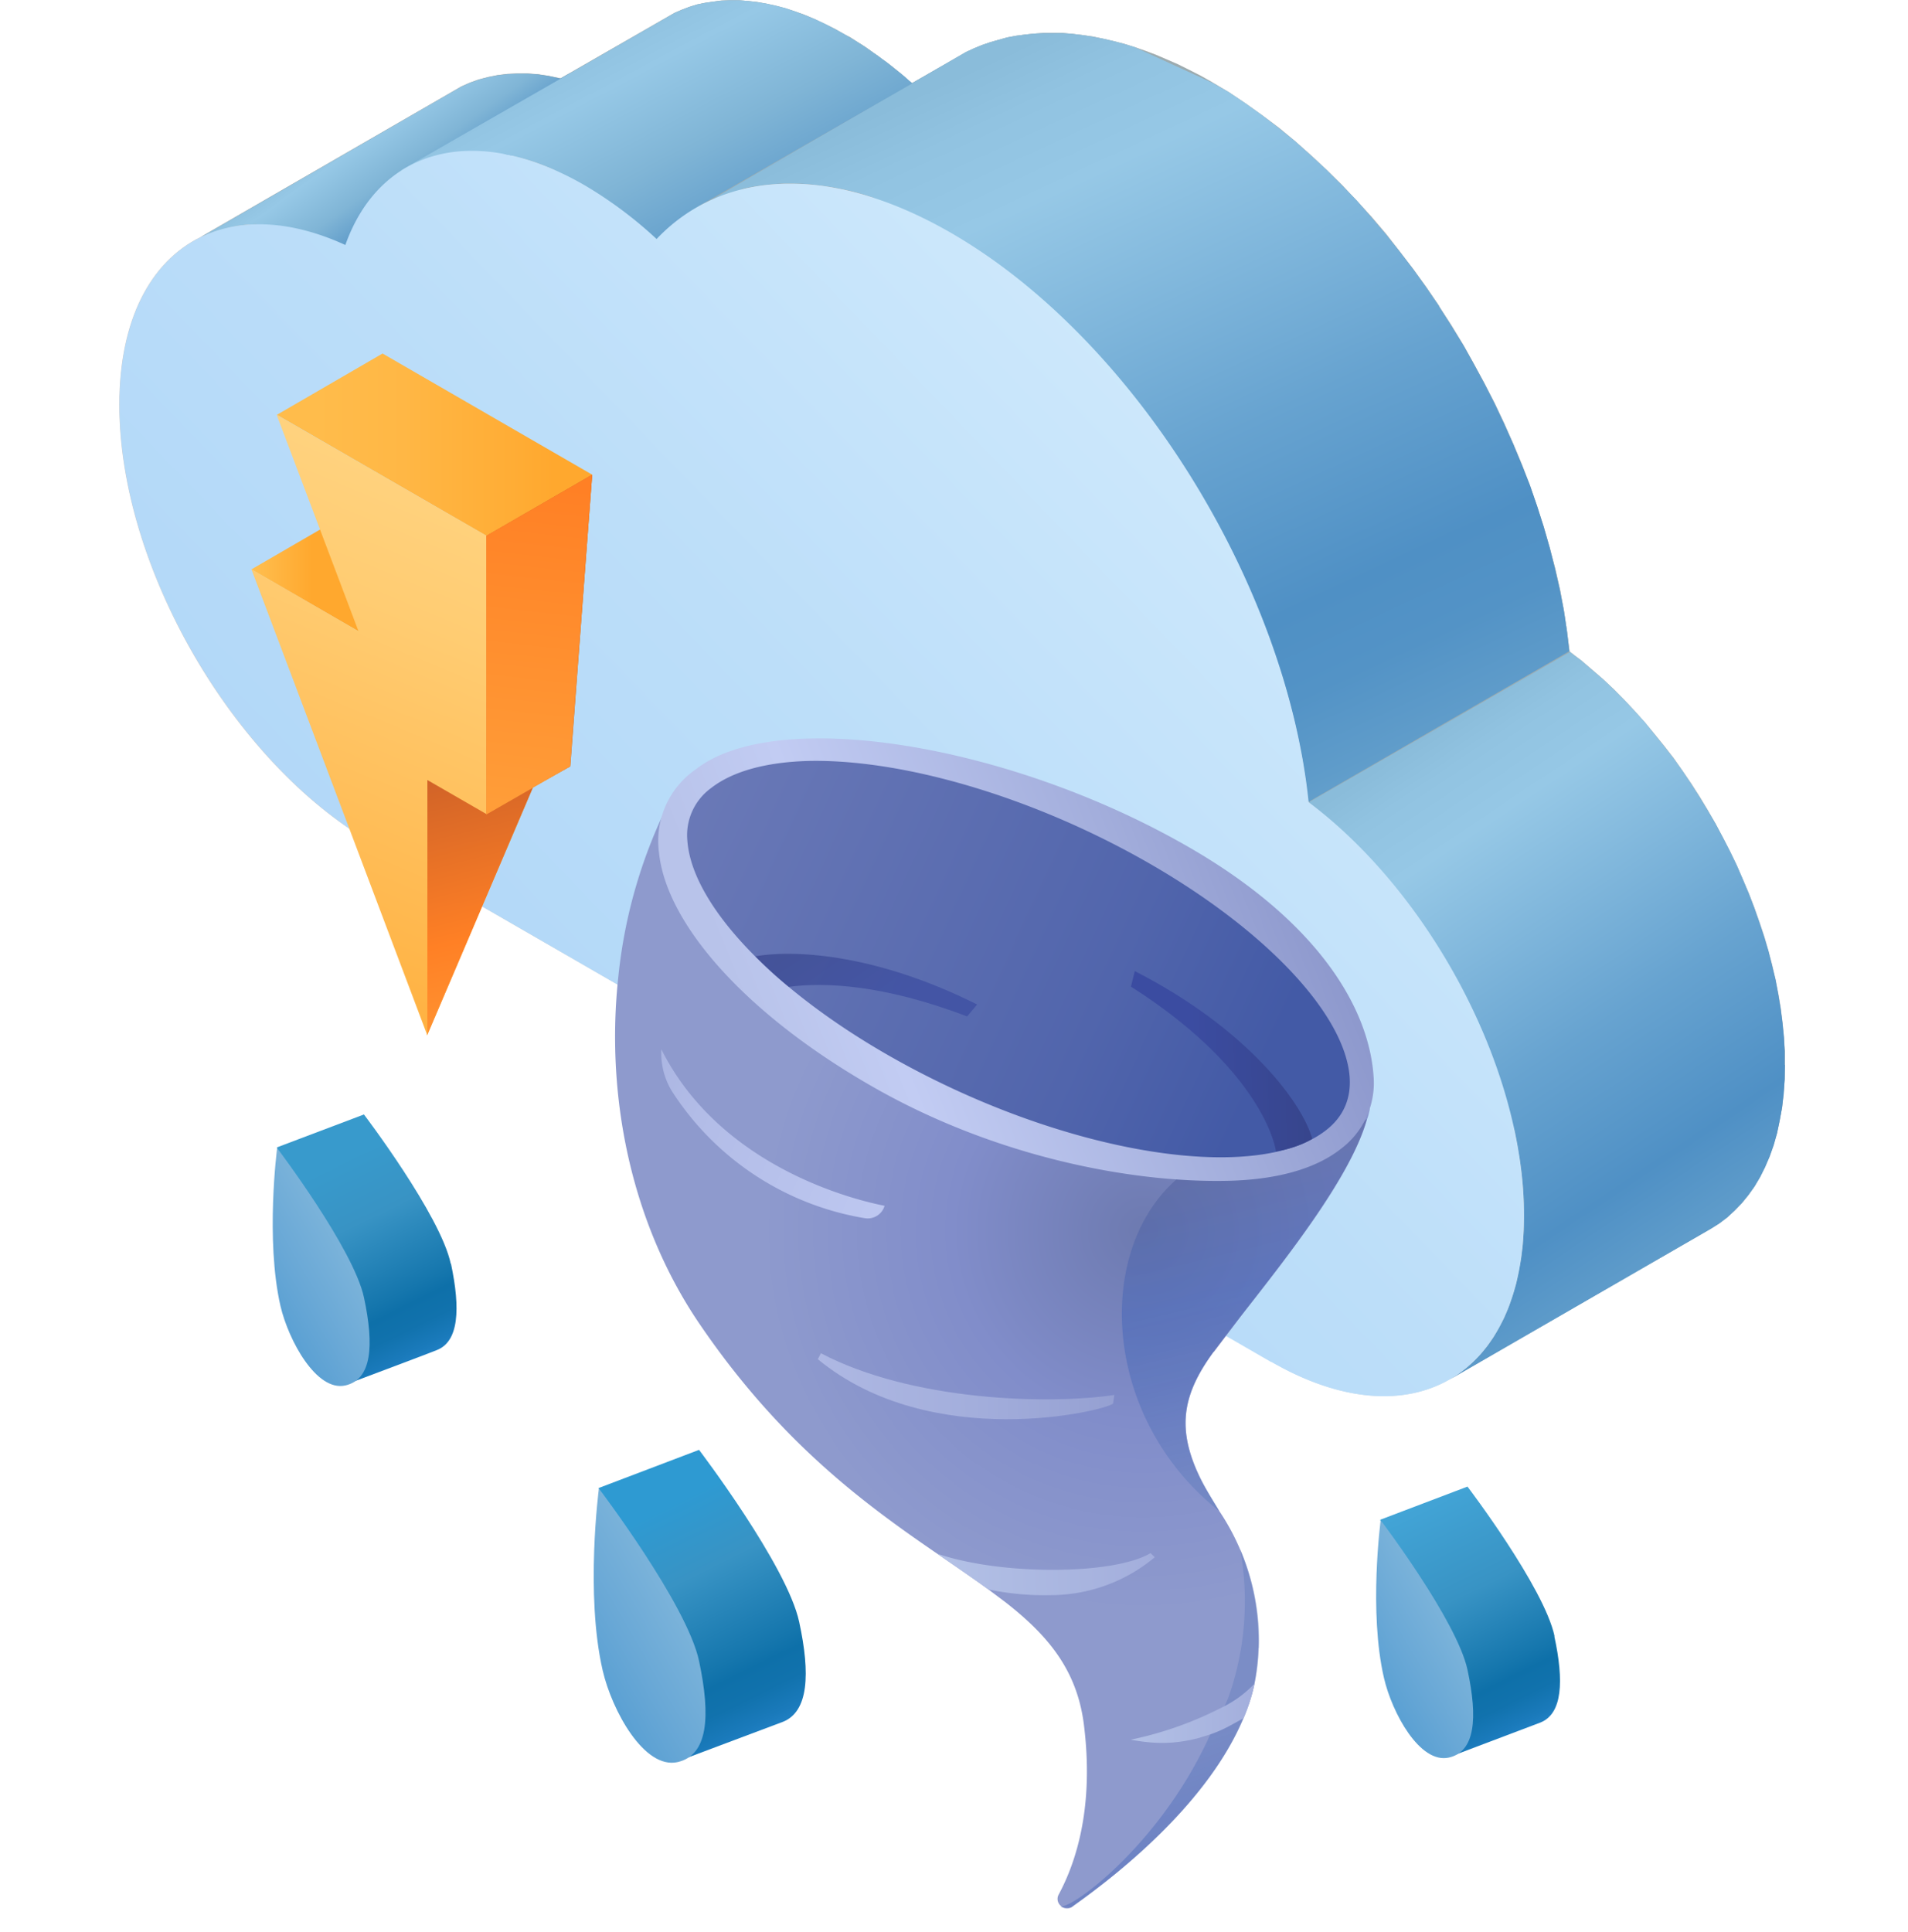<?xml version="1.0" encoding="UTF-8"?> <svg xmlns="http://www.w3.org/2000/svg" width="80" height="81" fill="none" viewBox="0 0 80 81"><path fill="#CECECE" fill-rule="evenodd" d="m74.84 44.63-.02.63-.04.6-.06.57-.1.55-.12.53-.14.49-.17.48-.19.44-.21.42-.23.4-.26.36-.27.34-.3.3-.32.29-.33.25-.35.22-10.93 6.31c-1.93 1.12-4.58.96-7.5-.74L15.6 35.34C9.75 31.97 5 23.74 5 16.97c0-3.56 1.31-6 3.4-7.03l10.95-6.32.35-.15.37-.14.4-.1.38-.08.41-.05.42-.02h.43l.45.04.45.06.46.1h.04l.35-.2L28.28.54l.3-.13.31-.12.32-.1.34-.07.34-.05.35-.04.36-.02h.37l.37.03.39.04.39.07.4.08.4.12.4.13.41.15.42.17.43.2.43.22.43.24.2.11.2.13.39.24.2.13.18.14.2.13.18.14.2.14.18.14.19.15.18.15.19.16.18.16.12.1.01.01 1.09-.63 1.18-.68.33-.15.33-.14.35-.12.35-.1.36-.1.37-.07.38-.05.38-.04.4-.02.4-.01.4.01.4.03.42.05.43.06.43.09.43.1.44.12.45.13.45.15.46.17.46.2.46.2.47.24.48.24.48.27.03.02.69.41.7.47.7.5.7.52.67.56.67.59.65.61.65.64.62.66.62.68.6.7.57.74.57.74.55.76.53.78.01.03.5.77.48.8.06.11.41.72.45.82.43.84.4.85.38.86.36.86.33.87.3.87.28.87.25.88.23.87.2.88.16.86.13.87.11.86.01.01.18.14.29.21.47.4.46.4.45.43.44.44.43.46.43.48.4.48.41.5.4.52.37.53.37.54.35.55.34.56.32.57.31.57.3.59.28.58.26.6.25.59.23.6.22.6.2.6.17.6.15.56.15.65.12.6.1.6.07.6.06.6.04.58v.59Z" clip-rule="evenodd"></path><path fill="#9CABAF" fill-rule="evenodd" d="M74.83 44.63v.63l-.05.6-.06.57-.1.55-.11.52-.15.5-.16.48-.2.44-.21.42-.23.4-.26.36-.27.34-.3.31-.31.28-.34.26-.35.22-10.93 6.3.35-.21.33-.25.31-.28.3-.31.27-.34.26-.37.23-.4.22-.41.19-.45.16-.47.15-.5.11-.52.1-.55.07-.58.03-.6.02-.62-.02-.58-.03-.59-.05-.59-.08-.6-.1-.59-.12-.6-.14-.6-.15-.61-.18-.6-.2-.61-.21-.6-.23-.6-.25-.6-.27-.59-.28-.59-.29-.58-.32-.57-.32-.57-.34-.56-.35-.55-.37-.54-.37-.52-.4-.52-.4-.5-.4-.49-.43-.48-.44-.46-.44-.44-.45-.43-.46-.4-.47-.4-.28-.21-.19-.15-.1-.86-.14-.86-.17-.87-.2-.88-.22-.87-.25-.87-.28-.88-.3-.87-.34-.87-.03-.08-.32-.78-.28-.63-.1-.23-.4-.85-.43-.84-.45-.83-.47-.82-.5-.81-.5-.8-.53-.77-.55-.77-.57-.74-.58-.72-.6-.71-.6-.68-.63-.67-.65-.63-.66-.61-.66-.59-.67-.56-.7-.53-.7-.5-.7-.46-.72-.43-.48-.27-.47-.25-.47-.22L38 8.8l-.46-.19-.46-.17-.45-.15-.44-.14-.44-.12-.44-.1-.43-.08-.42-.07-.42-.04-.41-.03-.4-.01h-.4l-.4.03-.22.02-.16.01-.38.06-.37.07-.14.04L27.53 10l-.18-.16-.06-.05-.12-.11-.19-.15-.18-.16-.18-.16-.19-.14-.19-.15-.18-.14-.2-.14-.19-.14-.18-.13-.2-.13-.2-.12-.2-.13-.18-.11-.2-.12-.44-.24-.42-.22-.43-.2-.42-.17-.41-.15-.41-.13-.4-.1-.14-.04-.26-.06-.1-.01-2.73 1.58-3.88 2.23-.5-.2-.48-.19-.48-.15-.48-.12-.45-.1-.46-.06-.44-.03h-.44l-.42.01-.4.05-.4.09-.38.1-.38.13-.35.16 10.94-6.32.36-.16.37-.13.38-.1.4-.08.4-.05.42-.02h.44l.44.03.45.07.47.1h.03l.35-.2L28.28.54l.3-.13.32-.12.32-.1.33-.07.35-.05.35-.05.35-.01h.37l.37.03.39.04.39.07.4.09.4.1.4.13.42.15.42.18.42.2.43.21.44.25.2.1.2.13.38.24.2.14.18.13.2.14.18.14.2.14.18.14.19.15.18.15.19.16.17.16.13.1v.01l1.1-.63 1.18-.68.32-.15.34-.14.35-.12.35-.1.36-.1.37-.07.38-.05.38-.04.4-.03h.79l.42.04.42.05.42.06.43.09.44.1.44.11.44.14.45.16.45.17.47.2.46.2.47.23.47.24.48.27.03.02.69.41.7.47.7.5.7.53.67.55.67.6.65.6.65.64.62.66.62.68.6.71.57.72.57.75.55.76.53.78.01.03.5.77.49.8.06.1.4.72.45.84.43.84.4.84.38.86.36.86.34.87.3.87.28.88.25.87.23.87.2.88.16.87.13.86.11.86.01.01.18.14.28.22.47.4.46.4.46.42.44.45.43.46.42.47.41.5.4.5.4.51.37.53.37.54.35.54.34.57.33.56.3.58.3.58.28.58.26.6.26.6.23.6.2.6.2.6.18.6.15.56.15.65.12.6.1.6.07.6.06.6.04.58v.57Z" clip-rule="evenodd"></path><path fill="url(#a)" fill-rule="evenodd" d="m74.84 44.64-.01.62-.04.6-.07.57-.1.55-.11.53-.14.5-.17.47-.19.45-.21.42-.24.4-.25.35-.28.34-.3.31-.31.29-.33.25-.35.22-10.93 6.31.34-.22.33-.25.31-.28.3-.31.28-.34.25-.36.23-.4.22-.42.19-.45.16-.47.15-.5.11-.52.1-.55.07-.57.04-.6v-1.21l-.03-.58-.06-.6-.08-.59-.1-.6-.11-.6-8.63-13.77 10.95-6.3.17.14.29.21.46.4.47.4.45.43.44.44.43.46.43.47.4.5.4.5.4.51.38.53.36.54.35.55.34.56.33.56.31.58.3.58.28.58.26.6.25.6.23.6.21.6.2.6.18.6.14.56.16.65.11.6.1.6.08.6.06.6.03.58v.58Z" clip-rule="evenodd"></path><path fill="url(#b)" fill-rule="evenodd" d="m25.95 3.1-4.51 3.42-6.5 4.94-4.2-2.06-.42.02-.4.05-.4.09-.38.1-.38.13-.35.16 10.94-6.32.36-.16.37-.13.38-.1.4-.08.4-.05.42-.02h.44l.44.03.45.07.47.1h.03l.35-.2h2.1Z" clip-rule="evenodd"></path><path fill="url(#c)" fill-rule="evenodd" d="m65.8 27.31-.1-.86-.13-.86-.17-.87-.2-.87-.22-.88-.25-.87-.28-.88-.3-.87-.34-.86-.36-.87-.38-.85-.4-.85-.43-.84-.45-.83-.4-.72-.06-.1-.5-.81-.49-.77-.01-.03-.53-.77-.55-.77-.57-.74-.58-.73-.6-.7-.6-.69-.64-.66-.64-.64-.65-.6-.67-.6-.68-.55-.69-.53-.7-.5-.7-.47-.7-.4-3.27-1.5-.44-.13-.45-.12-.43-.1-.43-.08-.43-.07-.41-.05-.42-.03h-.8l-.4.02-.37.04-.38.05-.37.07-.36.1-.35.1-.35.12-.34.14-.33.15-2.26 1.31h-.01L28.1 9.38l-.58.63 3.62-2.1.14-.03.37-.07.38-.05.38-.04.4-.03h.4l.4.01.4.03.43.05.42.06.43.08.44.1.44.12.44.14 12.43 22.38 3.79-4.95.03.09.33.86.3.87.29.88.25.87.23.88.19.87.17.87.13.86.1.86h.01l10.94-6.32Z" clip-rule="evenodd"></path><path fill="url(#d)" fill-rule="evenodd" d="M39.34 2.87 29.3 8.64l-2.36 2.7-3.7-4.22-.43-.18-.4-.15-.42-.13-.4-.1-.4-.1h-.1l-2.72 1.57-1.54-.9 6.69-3.84L28.29.54l.3-.13.31-.12.32-.1.34-.07.34-.05.35-.04.35-.02h.37l.38.03.39.05.39.06.4.09.4.1.4.14.41.15.42.17.43.2.42.22.44.24.2.12.2.12.38.24.2.14.19.13.2.14.18.13.19.14.19.15.18.15.2.15.18.15.18.16.12.1.01.01 1.1-.62Z" clip-rule="evenodd"></path><path fill="url(#e)" fill-rule="evenodd" d="M53.3 57.09c5.85 3.37 10.6.63 10.6-6.14 0-6.14-3.92-13.49-9.03-17.32-.95-9.13-7.3-19.43-15-23.87-5.1-2.94-9.6-2.63-12.34.26a17.4 17.4 0 0 0-3.01-2.25c-4.66-2.69-8.62-1.5-10.04 2.5-5.32-2.43-9.47.38-9.47 6.7 0 6.77 4.76 15 10.62 18.38L53.3 57.1Z" clip-rule="evenodd"></path><path fill="url(#f)" fill-rule="evenodd" d="m24.83 19.9-.92 12.22-1.56.88-4.44 10.4V32.7l2.48-1.43v-8.81l-8.78-5.07 4.43-2.57 8.79 5.08Z" clip-rule="evenodd"></path><path fill="url(#g)" fill-rule="evenodd" d="m20.4 22.46 4.43-2.56-.92 12.23-1.56.87-4.44 10.4V32.7l2.48-1.43v-8.8Z" clip-rule="evenodd"></path><path fill="url(#h)" fill-rule="evenodd" d="m19.47 23.9-4.5-2.6-4.43 2.57 4.5 2.6 4.43-2.57Z" clip-rule="evenodd"></path><path fill="url(#i)" fill-rule="evenodd" d="m20.4 22.46-8.8-5.07 3.43 9.07-4.49-2.6 7.38 19.55V32.7l2.48 1.43V22.46Z" clip-rule="evenodd"></path><path fill="url(#j)" fill-rule="evenodd" d="m20.4 34.14 3.5-2.01.93-12.23-4.44 2.56v11.68Z" clip-rule="evenodd"></path><path fill="url(#k)" fill-rule="evenodd" d="M18.9 52.98c-.43-2.04-3.64-6.26-3.64-6.26l-3.65 1.38 3 9.9s3.65-1.37 3.7-1.4c.93-.36 1-1.72.6-3.62Z" clip-rule="evenodd"></path><path fill="url(#l)" fill-rule="evenodd" d="M11.62 48.13s3.2 4.22 3.64 6.26c.44 2.05.32 3.44-.78 3.69-1.21.27-2.38-1.88-2.72-3.33-.64-2.79-.14-6.62-.14-6.62Z" clip-rule="evenodd"></path><path fill="url(#m)" fill-rule="evenodd" d="M33.51 68c-.5-2.36-4.2-7.22-4.2-7.22l-4.21 1.6 3.47 11.4 4.26-1.6c1.07-.43 1.15-2 .68-4.18Z" clip-rule="evenodd"></path><path fill="url(#n)" fill-rule="evenodd" d="M25.11 62.4s3.7 4.87 4.2 7.23c.5 2.35.37 3.95-.9 4.24-1.4.31-2.75-2.16-3.14-3.84-.74-3.2-.16-7.62-.16-7.62Z" clip-rule="evenodd"></path><path fill="url(#o)" fill-rule="evenodd" d="M65.18 68.59c-.44-2.05-3.65-6.27-3.65-6.27l-3.66 1.39 3.02 9.9 3.7-1.4c.92-.37.99-1.73.58-3.62Z" clip-rule="evenodd"></path><path fill="url(#p)" fill-rule="evenodd" d="M57.89 63.73s3.2 4.22 3.64 6.27c.44 2.04.32 3.43-.78 3.68-1.22.27-2.38-1.87-2.72-3.33-.65-2.78-.14-6.62-.14-6.62Z" clip-rule="evenodd"></path><path fill="url(#q)" d="M50.89 56.67c-1.29 1.75-1.52 3.13-.7 5 .24.56.58 1.09.93 1.67a9.7 9.7 0 0 1 1.48 7.23c-.1.5-.26.98-.47 1.46-1.44 3.43-4.96 6.33-7.15 7.88l-.02.02-.06.04a.38.38 0 0 1-.36-.02l-.03-.03a.38.38 0 0 1-.12-.5c.76-1.41 1.49-3.75 1.05-7.17-.3-2.26-1.51-3.7-3.28-5.08l-.72-.54c-.66-.48-1.38-.97-2.15-1.5-2.94-2.02-6.56-4.62-9.98-9.66-2.88-4.25-3.93-9.6-3.38-14.56a21.08 21.08 0 0 1 2.16-7.36.9.9 0 0 1 1.14-.43l.33.13A519.67 519.67 0 0 1 49.8 42a53.11 53.11 0 0 1 6.8 3.63c.18.13.33.25.45.36.27.24.4.43.37.57-.03.11-.05.23-.1.35-.66 2.4-3.33 5.76-5.26 8.23l-1.16 1.53Z"></path><path fill="url(#r)" d="M52.78 69.09a8.22 8.22 0 0 1-.64 2.95c-1.44 3.42-4.96 6.32-7.15 7.87l-.02.02-.07.03-.35-.01c-.1-.01-.11-.02-.03-.03.65-.06 4.22-2.76 6.22-7.2.16-.37.62-1.17.76-1.55.7-1.96.88-4.12.5-6.22a9.7 9.7 0 0 1 .79 4.14Z" opacity=".5"></path><path fill="url(#s)" d="M50.19 61.67c.24.56.58 1.1.93 1.67a.21.21 0 0 0-.03-.02c-4.96-3.95-5.22-11.1-1.58-14.03 3.15-.38 5.94-1.04 7.8-2.38-.82 2.94-4.66 7.35-6.43 9.75-1.28 1.76-1.51 3.14-.7 5Z" opacity=".6"></path><path fill="url(#t)" d="M56.83 46.64c1.5-3.31-3.6-8.87-11.4-12.42-7.8-3.55-15.36-3.74-16.86-.43-1.5 3.3 3.6 8.86 11.4 12.41 7.81 3.55 15.36 3.74 16.86.44Z"></path><path fill="url(#u)" d="M51.53 49.5c-4.11.1-9.85-1.02-14.97-3.96-5.29-3.03-8.62-6.8-8.93-9.8a3.65 3.65 0 0 1 1.56-3.5c3.36-2.61 13.02-1.1 20.58 3.23 5.3 3.03 7.6 6.62 7.82 9.62a3.45 3.45 0 0 1-1.38 3.08c-1.08.85-2.72 1.28-4.68 1.33ZM33.88 31.9c-1.73.05-3.15.42-4.07 1.14a2.44 2.44 0 0 0-.99 2.2c.19 2.64 3.49 6.17 8.41 8.99 7.12 4.08 15.36 5.5 18.37 3.15.72-.56 1.05-1.31.99-2.22-.19-2.63-3.5-6.15-8.41-8.97-4.93-2.83-10.4-4.38-14.3-4.29Z"></path><path fill="url(#v)" d="M36.27 51.07a11.93 11.93 0 0 1-8.1-5.33 3.05 3.05 0 0 1-.44-1.75c2.74 5.46 9.3 6.53 9.36 6.56a.74.74 0 0 1-.82.52Z"></path><path fill="url(#w)" d="M34.42 56.73c3.8 2 9.5 2.16 12.3 1.75l-.05.36c-.32.3-7.61 2.07-12.38-1.86l.13-.25Z"></path><path fill="url(#x)" d="M48.42 65.28a6.82 6.82 0 0 1-4.34 1.59c-.85.02-1.74-.05-2.64-.24-.66-.48-1.38-.97-2.15-1.5 2.72.93 7.43.89 8.95-.02l.18.17Z"></path><path fill="url(#y)" d="M52.6 70.57c-.1.5-.26.98-.46 1.46-.46.25-.82.48-1.4.68l-.48.15c-1 .26-1.84.26-2.85.07a15 15 0 0 0 3.78-1.33 4.74 4.74 0 0 0 1.42-1.03Z"></path><path fill="url(#z)" d="M53.5 48.27c-.07-.53-.9-3.61-6.08-6.91l.16-.65c4.72 2.41 7.03 5.53 7.44 7.03-.63.39-1.38.5-1.51.53Z"></path><path fill="url(#A)" d="M33.07 41.37c1.5-.2 3.97-.1 7.48 1.24l.42-.5c-4.06-2.04-7.5-2.33-9.3-2.02 0 0 .6.63 1.4 1.28Z" opacity=".7"></path><defs><linearGradient id="a" x1="57.28" x2="71.05" y1="32.51" y2="53.09" gradientUnits="userSpaceOnUse"><stop stop-color="#8ABCDA"></stop><stop offset=".07" stop-color="#91C3E1"></stop><stop offset=".18" stop-color="#96C8E6"></stop><stop offset=".57" stop-color="#67A3D0"></stop><stop offset=".82" stop-color="#4F90C5"></stop><stop offset="1" stop-color="#64A0CC"></stop></linearGradient><linearGradient id="b" x1="15.72" x2="18.73" y1="4.48" y2="8.68" gradientUnits="userSpaceOnUse"><stop stop-color="#8ABCDA"></stop><stop offset=".07" stop-color="#91C3E1"></stop><stop offset=".18" stop-color="#96C8E6"></stop><stop offset=".53" stop-color="#80B5D6"></stop><stop offset=".9" stop-color="#5392C5"></stop><stop offset=".98" stop-color="#488AC2"></stop></linearGradient><linearGradient id="c" x1="40.27" x2="54.69" y1="3.1" y2="34.03" gradientUnits="userSpaceOnUse"><stop stop-color="#8ABCDA"></stop><stop offset=".07" stop-color="#91C3E1"></stop><stop offset=".18" stop-color="#96C8E6"></stop><stop offset=".54" stop-color="#67A3D0"></stop><stop offset=".77" stop-color="#4F90C5"></stop><stop offset=".87" stop-color="#5393C6"></stop><stop offset=".97" stop-color="#5F9CCA"></stop><stop offset="1" stop-color="#64A0CC"></stop></linearGradient><linearGradient id="d" x1="25.85" x2="32.14" y1=".79" y2="12.68" gradientUnits="userSpaceOnUse"><stop stop-color="#8ABCDA"></stop><stop offset=".07" stop-color="#91C3E1"></stop><stop offset=".18" stop-color="#96C8E6"></stop><stop offset=".46" stop-color="#80B5D6"></stop><stop offset=".89" stop-color="#5392C5"></stop><stop offset=".98" stop-color="#488AC2"></stop></linearGradient><linearGradient id="e" x1="18.68" x2="57.85" y1="49.08" y2="11.32" gradientUnits="userSpaceOnUse"><stop stop-color="#AFD6F8"></stop><stop offset=".45" stop-color="#BCDEF9"></stop><stop offset=".92" stop-color="#D2EBFC"></stop></linearGradient><linearGradient id="f" x1="13.27" x2="23.22" y1="29.12" y2="29.12" gradientUnits="userSpaceOnUse"><stop stop-color="#FFBC4B"></stop><stop offset=".37" stop-color="#FFB745"></stop><stop offset=".86" stop-color="#FFAC34"></stop><stop offset="1" stop-color="#FFA82E"></stop></linearGradient><linearGradient id="g" x1="21.25" x2="24.45" y1="31.17" y2="44" gradientUnits="userSpaceOnUse"><stop stop-color="#CC6028"></stop><stop offset=".57" stop-color="#FF8025"></stop><stop offset="1" stop-color="#FF9D38"></stop></linearGradient><linearGradient id="h" x1="9.58" x2="16.3" y1="23.89" y2="23.89" gradientUnits="userSpaceOnUse"><stop stop-color="#FFC85D"></stop><stop offset=".52" stop-color="#FFA82E"></stop></linearGradient><linearGradient id="i" x1="19.14" x2="5.85" y1="19.92" y2="51.74" gradientUnits="userSpaceOnUse"><stop stop-color="#FFD380"></stop><stop offset=".18" stop-color="#FFCC72"></stop><stop offset=".51" stop-color="#FFB950"></stop><stop offset=".72" stop-color="#FFAD38"></stop><stop offset="1" stop-color="#FFB243"></stop></linearGradient><linearGradient id="j" x1="21.43" x2="22.92" y1="33.77" y2="20.31" gradientUnits="userSpaceOnUse"><stop stop-color="#FF9D38"></stop><stop offset="1" stop-color="#FF8025"></stop></linearGradient><linearGradient id="k" x1="12.86" x2="18.03" y1="47.4" y2="57.9" gradientUnits="userSpaceOnUse"><stop offset=".15" stop-color="#389ACC"></stop><stop offset=".38" stop-color="#3893C4"></stop><stop offset=".67" stop-color="#1576AD"></stop><stop offset=".72" stop-color="#0E70A9"></stop><stop offset=".8" stop-color="#1172AD"></stop><stop offset=".88" stop-color="#1A7ABB"></stop><stop offset=".91" stop-color="#1F7FC2"></stop></linearGradient><linearGradient id="l" x1="14.43" x2="11.08" y1="52.34" y2="54.27" gradientUnits="userSpaceOnUse"><stop stop-color="#7BB3DA"></stop><stop offset=".58" stop-color="#69A8D6"></stop><stop offset="1" stop-color="#5AA0D3"></stop></linearGradient><linearGradient id="m" x1="26.54" x2="32.5" y1="61.57" y2="73.66" gradientUnits="userSpaceOnUse"><stop offset=".15" stop-color="#2E9AD2"></stop><stop offset=".38" stop-color="#3893C4"></stop><stop offset=".67" stop-color="#1576AD"></stop><stop offset=".72" stop-color="#0E70A9"></stop><stop offset=".8" stop-color="#1172AD"></stop><stop offset=".88" stop-color="#1A7ABB"></stop><stop offset=".91" stop-color="#1F7FC2"></stop></linearGradient><linearGradient id="n" x1="28.35" x2="24.49" y1="67.25" y2="69.48" gradientUnits="userSpaceOnUse"><stop stop-color="#7BB3DA"></stop><stop offset=".58" stop-color="#69A8D6"></stop><stop offset="1" stop-color="#5AA0D3"></stop></linearGradient><linearGradient id="o" x1="59.13" x2="64.3" y1="63" y2="73.5" gradientUnits="userSpaceOnUse"><stop stop-color="#43A5D7"></stop><stop offset=".38" stop-color="#3893C4"></stop><stop offset=".67" stop-color="#1576AD"></stop><stop offset=".72" stop-color="#0E70A9"></stop><stop offset=".8" stop-color="#1172AD"></stop><stop offset=".88" stop-color="#1A7ABB"></stop><stop offset=".91" stop-color="#1F7FC2"></stop></linearGradient><linearGradient id="p" x1="60.7" x2="57.35" y1="67.94" y2="69.88" gradientUnits="userSpaceOnUse"><stop stop-color="#7BB3DA"></stop><stop offset=".58" stop-color="#69A8D6"></stop><stop offset="1" stop-color="#5AA0D3"></stop></linearGradient><linearGradient id="r" x1="51.62" x2="48.13" y1="82.11" y2="72.13" gradientUnits="userSpaceOnUse"><stop stop-color="#56649E"></stop><stop offset=".45" stop-color="#4B6ABA"></stop><stop offset=".67" stop-color="#516FBA" stop-opacity=".94"></stop><stop offset="1" stop-color="#5E7ABC" stop-opacity=".8"></stop></linearGradient><linearGradient id="s" x1="51.44" x2="54.39" y1="48.5" y2="60.76" gradientUnits="userSpaceOnUse"><stop stop-color="#56649E"></stop><stop offset=".45" stop-color="#4B6ABA"></stop><stop offset=".67" stop-color="#516FBA" stop-opacity=".94"></stop><stop offset="1" stop-color="#5E7ABC" stop-opacity=".8"></stop></linearGradient><linearGradient id="t" x1="28.76" x2="63.72" y1="33.78" y2="49.9" gradientUnits="userSpaceOnUse"><stop stop-color="#6A79B7"></stop><stop offset=".5" stop-color="#5165AC"></stop><stop offset=".69" stop-color="#435AA6"></stop></linearGradient><linearGradient id="u" x1="32.37" x2="58.32" y1="45.3" y2="34.92" gradientUnits="userSpaceOnUse"><stop stop-color="#B8C3EA"></stop><stop offset=".19" stop-color="#C2CCF3"></stop><stop offset=".6" stop-color="#A3AEDC"></stop><stop offset="1" stop-color="#818CC4"></stop></linearGradient><linearGradient id="v" x1="25.06" x2="36.38" y1="46.24" y2="51.2" gradientUnits="userSpaceOnUse"><stop stop-color="#A7B2DF"></stop><stop offset=".33" stop-color="#B2BCE7"></stop><stop offset="1" stop-color="#BDC7F0"></stop></linearGradient><linearGradient id="w" x1="34.33" x2="46.7" y1="58.22" y2="57.91" gradientUnits="userSpaceOnUse"><stop stop-color="#AEB8E3"></stop><stop offset=".52" stop-color="#A3AEDC"></stop><stop offset="1" stop-color="#95A0D2"></stop></linearGradient><linearGradient id="x" x1="39.31" x2="48.44" y1="66.06" y2="65.84" gradientUnits="userSpaceOnUse"><stop stop-color="#B3C1E6"></stop><stop offset="1" stop-color="#A3AEDC"></stop></linearGradient><linearGradient id="y" x1="47.38" x2="52.64" y1="71.9" y2="71.77" gradientUnits="userSpaceOnUse"><stop stop-color="#B3C1E6"></stop><stop offset="1" stop-color="#A3AEDC"></stop></linearGradient><linearGradient id="z" x1="47.5" x2="54.94" y1="44.57" y2="44.39" gradientUnits="userSpaceOnUse"><stop stop-color="#3B4CA1"></stop><stop offset=".33" stop-color="#3B4CA1"></stop><stop offset="1" stop-color="#37458C"></stop></linearGradient><linearGradient id="A" x1="38.41" x2="34.29" y1="44.14" y2="38.27" gradientUnits="userSpaceOnUse"><stop stop-color="#3B4CA1"></stop><stop offset=".33" stop-color="#3B4CA1"></stop><stop offset="1" stop-color="#37458C"></stop></linearGradient><radialGradient id="q" cx="0" cy="0" r="1" gradientTransform="matrix(16 0 0 16 47.93 51.6)" gradientUnits="userSpaceOnUse"><stop stop-color="#6D7AB0"></stop><stop offset=".5" stop-color="#818DCA"></stop><stop offset="1" stop-color="#8E9ACD"></stop></radialGradient></defs></svg> 